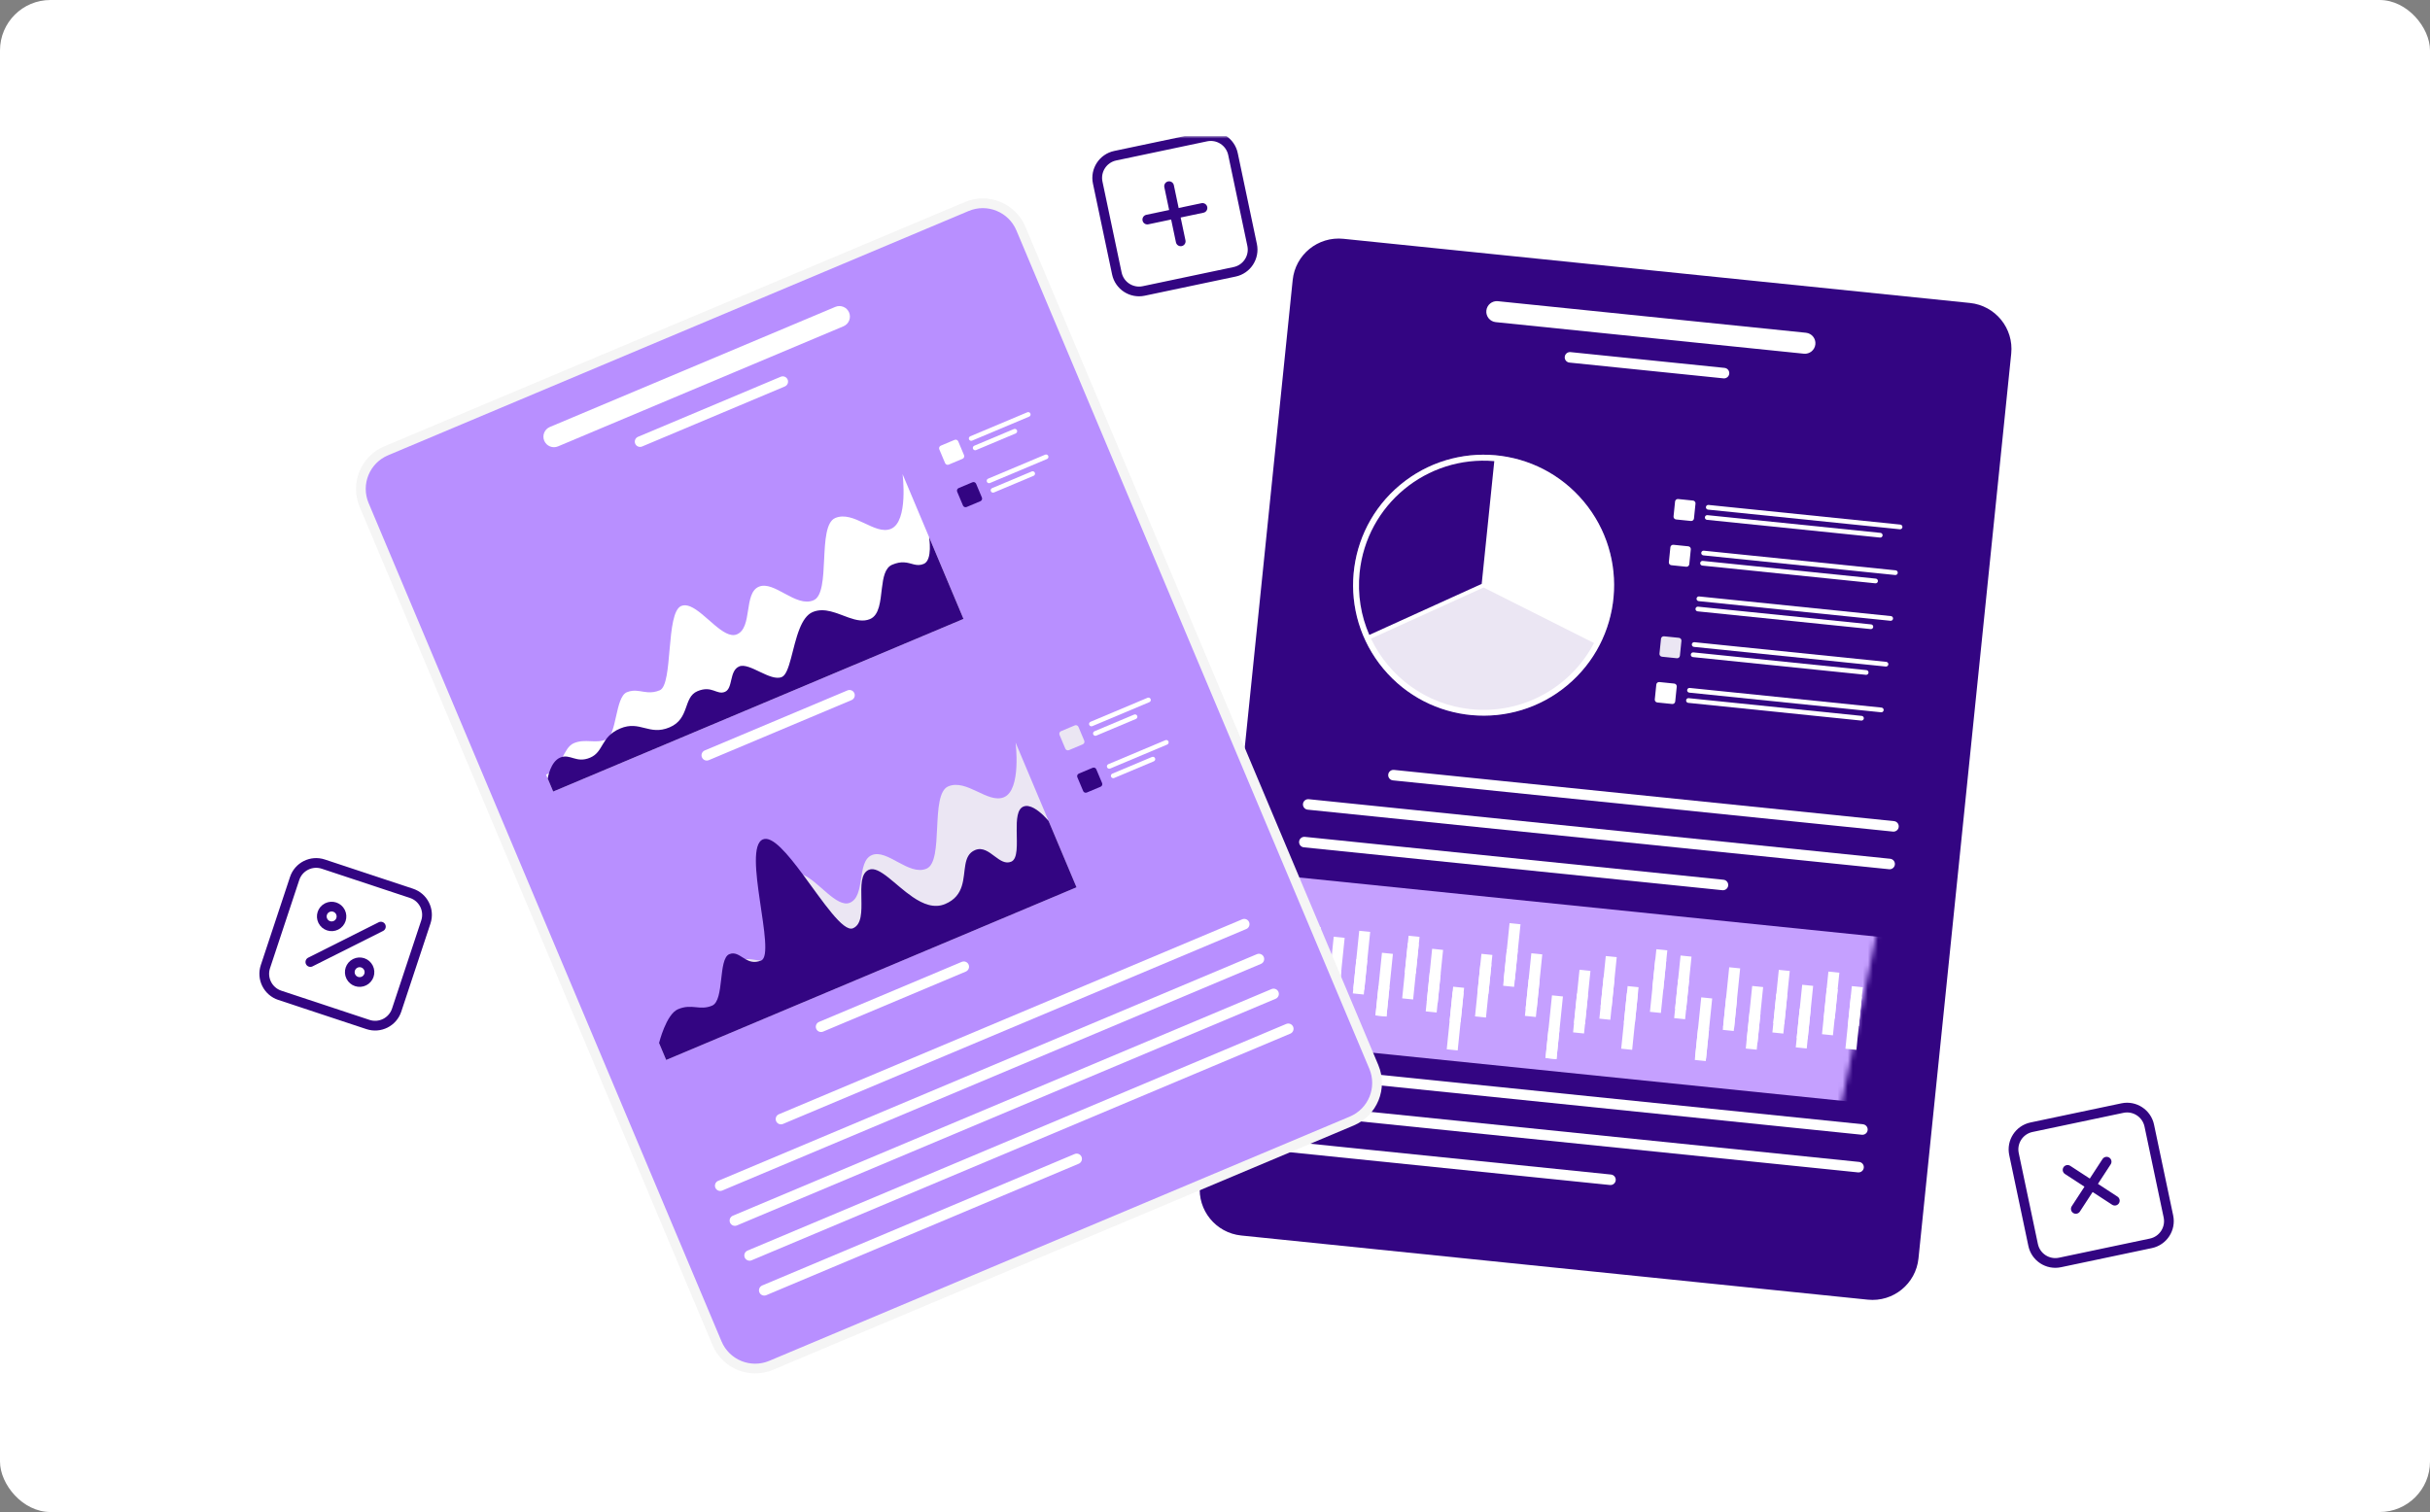<?xml version="1.0" encoding="UTF-8"?> <svg xmlns="http://www.w3.org/2000/svg" width="482" height="300" viewBox="0 0 482 300" fill="none"><rect x="0" y="0" width="482" height="300" fill="#808080" stroke="none"/><rect width="482" height="300" rx="10" fill="white"></rect><g clip-path="url(#clip0_238_841)"><mask id="mask0_238_841" style="mask-type:luminance" maskUnits="userSpaceOnUse" x="19" y="27" width="444" height="247"><path d="M462.853 27H19.141V274H462.853V27Z" fill="white"></path></mask><g mask="url(#mask0_238_841)"><path d="M244.891 53.931L226.86 57.728C224.429 58.24 222.043 56.685 221.532 54.254L217.734 36.223C217.222 33.792 218.778 31.406 221.209 30.895L239.239 27.097C241.671 26.586 244.057 28.141 244.568 30.572L248.365 48.603C248.878 51.034 247.322 53.42 244.891 53.931Z" stroke="#330582" stroke-width="1.929" stroke-miterlimit="10" stroke-linecap="round" stroke-linejoin="round"></path><path d="M231.893 36.941L234.198 47.884" stroke="#330582" stroke-width="1.929" stroke-miterlimit="10" stroke-linecap="round" stroke-linejoin="round"></path><path d="M238.517 41.26L227.574 43.564" stroke="#330582" stroke-width="1.929" stroke-miterlimit="10" stroke-linecap="round" stroke-linejoin="round"></path><path d="M426.639 246.689L408.608 250.486C406.177 250.998 403.791 249.443 403.279 247.012L399.482 228.981C398.971 226.55 400.526 224.164 402.957 223.653L420.987 219.855C423.419 219.343 425.804 220.899 426.316 223.329L430.114 241.36C430.625 243.791 429.069 246.178 426.639 246.689Z" stroke="#330582" stroke-width="1.929" stroke-miterlimit="10" stroke-linecap="round" stroke-linejoin="round"></path><path d="M417.855 230.49L411.746 239.857" stroke="#330582" stroke-width="1.929" stroke-miterlimit="10" stroke-linecap="round" stroke-linejoin="round"></path><path d="M419.48 238.227L410.113 232.119" stroke="#330582" stroke-width="1.929" stroke-miterlimit="10" stroke-linecap="round" stroke-linejoin="round"></path><path d="M72.992 203.274L55.501 197.48C53.142 196.699 51.864 194.154 52.645 191.795L58.44 174.303C59.221 171.945 61.766 170.667 64.124 171.448L81.616 177.243C83.975 178.024 85.252 180.569 84.471 182.928L78.677 200.419C77.896 202.776 75.351 204.055 72.992 203.274Z" stroke="#330582" stroke-width="1.929" stroke-miterlimit="10" stroke-linecap="round" stroke-linejoin="round"></path><path d="M75.55 183.848L61.56 190.875" stroke="#330582" stroke-width="1.929" stroke-miterlimit="10" stroke-linecap="round" stroke-linejoin="round"></path><path d="M67.526 180.956C68.01 181.92 67.621 183.093 66.658 183.576C65.695 184.061 64.521 183.672 64.038 182.709C63.555 181.745 63.943 180.572 64.906 180.089C65.869 179.605 67.043 179.994 67.526 180.956Z" stroke="#330582" stroke-width="1.929" stroke-miterlimit="10" stroke-linecap="round" stroke-linejoin="round"></path><path d="M73.079 192.013C73.563 192.976 73.174 194.15 72.211 194.634C71.248 195.116 70.075 194.729 69.591 193.765C69.107 192.802 69.496 191.629 70.459 191.145C71.422 190.662 72.596 191.05 73.079 192.013Z" stroke="#330582" stroke-width="1.929" stroke-miterlimit="10" stroke-linecap="round" stroke-linejoin="round"></path><path d="M390.652 61.072C395.158 61.533 398.437 65.56 397.974 70.066L386.374 183.27L379.579 249.586C379.117 254.092 375.091 257.37 370.586 256.908L271.909 246.8L251.027 244.661L246.295 244.177C241.79 243.715 238.512 239.689 238.973 235.183L249.938 128.147L257.369 55.662C257.83 51.157 261.857 47.879 266.362 48.34L390.652 61.072Z" fill="#330582" stroke="#330582" stroke-width="1.929"></path><mask id="mask1_238_841" style="mask-type:luminance" maskUnits="userSpaceOnUse" x="237" y="46" width="163" height="213"><path d="M399.339 61.474L386.853 183.316L379.174 258.27L271.859 247.277L250.978 245.138L237.607 243.769L249.458 128.095L257.773 46.973L399.339 61.474Z" fill="white"></path></mask><g mask="url(#mask1_238_841)"><path d="M358.223 66.023L297.113 59.761C295.966 59.644 294.941 60.479 294.824 61.626C294.706 62.773 295.54 63.798 296.687 63.915L357.797 70.177C358.944 70.294 359.969 69.46 360.086 68.312C360.205 67.165 359.37 66.14 358.223 66.023Z" fill="white"></path></g><mask id="mask2_238_841" style="mask-type:luminance" maskUnits="userSpaceOnUse" x="237" y="46" width="163" height="213"><path d="M399.339 61.474L386.853 183.316L379.174 258.27L271.859 247.277L250.978 245.138L237.607 243.769L249.458 128.095L257.773 46.973L399.339 61.474Z" fill="white"></path></mask><g mask="url(#mask2_238_841)"><path d="M342.073 72.994L311.517 69.863C310.944 69.805 310.432 70.222 310.373 70.795C310.314 71.369 310.731 71.881 311.304 71.94L341.86 75.071C342.433 75.13 342.946 74.713 343.005 74.139C343.063 73.565 342.646 73.052 342.073 72.994Z" fill="white"></path></g><mask id="mask3_238_841" style="mask-type:luminance" maskUnits="userSpaceOnUse" x="237" y="46" width="163" height="213"><path d="M399.339 61.474L386.853 183.316L379.174 258.27L271.859 247.277L250.978 245.138L237.607 243.769L249.458 128.095L257.773 46.973L399.339 61.474Z" fill="white"></path></mask><g mask="url(#mask3_238_841)"><path d="M375.687 162.921L276.505 152.757C275.931 152.699 275.418 153.116 275.359 153.689C275.301 154.263 275.718 154.776 276.292 154.835L375.473 164.998C376.047 165.056 376.559 164.639 376.619 164.065C376.678 163.492 376.261 162.98 375.687 162.921Z" fill="white"></path><path d="M374.923 170.388L259.594 158.57C259.02 158.511 258.508 158.929 258.449 159.502C258.39 160.076 258.807 160.588 259.381 160.647L374.71 172.466C375.284 172.524 375.797 172.107 375.856 171.533C375.915 170.96 375.498 170.447 374.923 170.388Z" fill="white"></path><path d="M341.863 174.55L258.829 166.041C258.255 165.982 257.742 166.399 257.683 166.972C257.625 167.546 258.042 168.059 258.616 168.118L341.65 176.627C342.224 176.685 342.736 176.268 342.795 175.694C342.854 175.121 342.437 174.608 341.863 174.55Z" fill="white"></path></g><mask id="mask4_238_841" style="mask-type:luminance" maskUnits="userSpaceOnUse" x="159" y="97" width="224" height="181"><path d="M188.326 97.828L308.262 122.666L382.044 137.943L360.172 243.579L355.917 264.134L353.192 277.294L239.327 253.719L159.475 237.18L188.326 97.828Z" fill="#C5A0FF"></path></mask><g mask="url(#mask4_238_841)"><path d="M257.525 174.086L254.152 207.02L370.418 218.929L373.791 185.995L257.525 174.086Z" fill="#C5A0FF"></path></g><mask id="mask5_238_841" style="mask-type:luminance" maskUnits="userSpaceOnUse" x="237" y="46" width="163" height="213"><path d="M399.339 61.474L386.853 183.316L379.174 258.27L271.859 247.277L250.978 245.138L237.607 243.769L249.458 128.095L257.773 46.973L399.339 61.474Z" fill="white"></path></mask><g mask="url(#mask5_238_841)"><path d="M310.847 135.996C321.831 126.846 323.318 110.522 314.166 99.538C305.015 88.554 288.692 87.068 277.708 96.219C266.724 105.371 265.238 121.694 274.389 132.678C283.541 143.662 299.863 145.148 310.847 135.996Z" fill="white"></path><mask id="mask6_238_841" style="mask-type:luminance" maskUnits="userSpaceOnUse" x="268" y="90" width="53" height="52"><path d="M319.731 120.768C322.313 106.707 313.006 93.215 298.944 90.633C284.882 88.052 271.39 97.359 268.809 111.421C266.228 125.483 275.535 138.974 289.597 141.556C303.658 144.137 317.151 134.83 319.731 120.768Z" fill="white"></path></mask><g mask="url(#mask6_238_841)"><path opacity="0.5" d="M310.848 135.993C321.832 126.841 323.319 110.519 314.167 99.534C305.015 88.55 288.693 87.064 277.708 96.216C266.724 105.367 265.238 121.69 274.39 132.674C283.541 143.658 299.864 145.145 310.848 135.993Z" fill="white"></path></g><path d="M295.025 116.039L316.551 126.87C317.768 124.351 318.575 121.583 318.876 118.64C319.558 111.994 317.534 105.697 313.704 100.832L295.025 116.039Z" fill="white"></path><path d="M295.168 114.876L313.192 100.202C310.535 97.046 307.093 94.549 303.124 93.031L299.874 101.957L295.168 114.876Z" fill="white"></path><path d="M297.206 91.58L295.02 112.914L302.361 92.759C300.72 92.192 298.996 91.792 297.206 91.58Z" fill="white"></path><path d="M293.902 115.847L296.398 91.495C282.98 90.339 271.067 100.152 269.689 113.6C269.24 117.979 269.968 122.206 271.609 125.974L293.902 115.847Z" fill="#330582"></path><path d="M291.761 140.712C302.116 141.773 311.625 136.278 316.181 127.59L294.272 116.568L271.939 126.712C275.525 134.255 282.846 139.798 291.761 140.712Z" fill="#EBE6F3"></path><path d="M335.4 103.368L332.448 103.065C332.144 103.034 331.922 102.762 331.954 102.458L332.256 99.507C332.287 99.203 332.559 98.982 332.863 99.013L335.815 99.315C336.119 99.346 336.34 99.618 336.309 99.922L336.007 102.874C335.976 103.178 335.704 103.4 335.4 103.368Z" fill="white"></path><path d="M376.84 105.014L338.793 101.115C338.537 101.089 338.349 100.859 338.376 100.602C338.402 100.345 338.632 100.158 338.889 100.184L376.936 104.083C377.193 104.11 377.381 104.339 377.354 104.596C377.328 104.854 377.098 105.041 376.84 105.014Z" fill="white"></path><path d="M372.908 106.658L338.586 103.141C338.329 103.115 338.142 102.885 338.169 102.627C338.195 102.371 338.424 102.183 338.682 102.21L373.003 105.727C373.26 105.753 373.447 105.983 373.421 106.24C373.395 106.497 373.165 106.684 372.908 106.658Z" fill="white"></path><path d="M334.469 112.447L331.517 112.144C331.213 112.114 330.991 111.842 331.023 111.538L331.325 108.585C331.356 108.281 331.628 108.06 331.932 108.091L334.884 108.393C335.188 108.424 335.409 108.696 335.378 109L335.076 111.952C335.045 112.257 334.773 112.478 334.469 112.447Z" fill="white"></path><path d="M375.913 114.09L337.866 110.191C337.609 110.165 337.422 109.936 337.448 109.678C337.474 109.421 337.704 109.234 337.962 109.26L376.009 113.159C376.265 113.186 376.453 113.415 376.426 113.672C376.4 113.93 376.17 114.117 375.913 114.09Z" fill="white"></path><path d="M371.978 115.736L337.657 112.219C337.399 112.193 337.212 111.963 337.239 111.706C337.265 111.449 337.495 111.261 337.752 111.288L372.073 114.805C372.331 114.831 372.518 115.061 372.491 115.318C372.466 115.576 372.236 115.763 371.978 115.736Z" fill="white"></path><path d="M333.539 121.523L330.587 121.222C330.282 121.19 330.062 120.918 330.093 120.614L330.394 117.663C330.426 117.359 330.698 117.138 331.002 117.169L333.954 117.471C334.258 117.502 334.48 117.774 334.448 118.078L334.146 121.029C334.115 121.333 333.843 121.554 333.539 121.523Z" fill="#330582"></path><path d="M374.981 123.17L336.934 119.271C336.677 119.245 336.49 119.016 336.516 118.758C336.542 118.501 336.772 118.314 337.029 118.34L375.076 122.239C375.334 122.266 375.521 122.495 375.494 122.752C375.468 123.01 375.238 123.197 374.981 123.17Z" fill="white"></path><path d="M371.048 124.816L336.727 121.299C336.47 121.273 336.283 121.043 336.309 120.786C336.336 120.528 336.565 120.341 336.822 120.368L371.144 123.885C371.401 123.912 371.588 124.141 371.561 124.398C371.536 124.656 371.306 124.843 371.048 124.816Z" fill="white"></path><path d="M332.609 130.602L329.657 130.3C329.353 130.269 329.131 129.997 329.163 129.693L329.466 126.741C329.497 126.436 329.769 126.216 330.073 126.247L333.025 126.549C333.329 126.58 333.551 126.852 333.519 127.156L333.217 130.107C333.185 130.411 332.914 130.633 332.609 130.602Z" fill="#EBE6F3"></path><path d="M374.048 132.249L336 128.35C335.744 128.324 335.556 128.094 335.583 127.836C335.609 127.579 335.839 127.392 336.097 127.419L374.143 131.317C374.4 131.344 374.588 131.574 374.561 131.831C374.535 132.088 374.305 132.274 374.048 132.249Z" fill="white"></path><path d="M370.117 133.891L335.795 130.374C335.538 130.347 335.351 130.117 335.378 129.86C335.404 129.603 335.634 129.415 335.891 129.442L370.213 132.959C370.469 132.986 370.657 133.216 370.63 133.472C370.604 133.73 370.374 133.917 370.117 133.891Z" fill="white"></path><path d="M331.68 139.68L328.728 139.378C328.424 139.347 328.202 139.075 328.234 138.771L328.536 135.819C328.567 135.515 328.839 135.295 329.143 135.325L332.095 135.628C332.398 135.659 332.62 135.931 332.589 136.235L332.286 139.186C332.256 139.49 331.984 139.712 331.68 139.68Z" fill="white"></path><path d="M373.118 141.325L335.071 137.426C334.813 137.4 334.626 137.17 334.653 136.913C334.68 136.655 334.909 136.468 335.166 136.495L373.213 140.393C373.47 140.42 373.657 140.65 373.631 140.907C373.606 141.165 373.376 141.351 373.118 141.325Z" fill="white"></path><path d="M369.186 142.97L334.864 139.454C334.607 139.427 334.419 139.197 334.446 138.94C334.472 138.683 334.702 138.495 334.959 138.522L369.281 142.039C369.538 142.066 369.725 142.296 369.699 142.552C369.673 142.81 369.444 142.996 369.186 142.97Z" fill="white"></path></g><mask id="mask7_238_841" style="mask-type:luminance" maskUnits="userSpaceOnUse" x="237" y="46" width="163" height="213"><path d="M399.339 61.474L386.853 183.316L379.174 258.27L271.859 247.277L250.978 245.138L237.607 243.769L249.458 128.095L257.773 46.973L399.339 61.474Z" fill="white"></path></mask><g mask="url(#mask7_238_841)"><path d="M356.199 207.805L358.372 208.028L359.645 195.608L357.473 195.385L356.199 207.805Z" fill="white"></path><path d="M356.379 205.955L358.551 206.177L359.15 200.33L356.978 200.107L356.379 205.955Z" fill="white"></path><path d="M361.4 205.193L363.572 205.416L364.845 192.995L362.672 192.773L361.4 205.193Z" fill="white"></path><path d="M362.36 196.066L361.76 201.913L363.932 202.136L364.531 196.289L362.36 196.066Z" fill="white"></path><path d="M366.045 208.076L368.218 208.298L369.49 195.879L367.318 195.656L366.045 208.076Z" fill="white"></path><path d="M366.539 203.374L368.712 203.597L369.311 197.75L367.139 197.527L366.539 203.374Z" fill="white"></path><path d="M351.561 204.85L353.733 205.073L355.006 192.653L352.834 192.43L351.561 204.85Z" fill="white"></path><path d="M351.74 203L353.912 203.222L354.511 197.375L352.339 197.152L351.74 203Z" fill="white"></path><path d="M346.283 208.043L348.455 208.265L349.727 195.846L347.555 195.623L346.283 208.043Z" fill="white"></path><path d="M346.439 206.62L348.611 206.843L349.211 200.996L347.039 200.773L346.439 206.62Z" fill="white"></path><path d="M341.723 204.336L343.895 204.559L345.167 192.139L342.995 191.916L341.723 204.336Z" fill="white"></path><path d="M341.783 203.845L343.955 204.067L344.555 198.221L342.382 197.998L341.783 203.845Z" fill="white"></path><path d="M336.174 210.305L338.346 210.528L339.619 198.107L337.447 197.885L336.174 210.305Z" fill="white"></path><path d="M336.223 209.837L338.395 210.059L338.994 204.213L336.822 203.99L336.223 209.837Z" fill="white"></path><path d="M332.076 202.004L334.248 202.226L335.52 189.807L333.348 189.584L332.076 202.004Z" fill="white"></path><path d="M332.27 200.13L334.442 200.352L335.041 194.506L332.869 194.283L332.27 200.13Z" fill="white"></path><path d="M327.273 200.757L329.446 200.98L330.719 188.56L328.547 188.338L327.273 200.757Z" fill="white"></path><path d="M327.742 196.101L329.914 196.323L330.513 190.477L328.34 190.254L327.742 196.101Z" fill="white"></path><path d="M321.572 208.07L323.745 208.293L325.017 195.873L322.844 195.65L321.572 208.07Z" fill="white"></path><path d="M322.098 202.927L324.27 203.149L324.869 197.303L322.696 197.08L322.098 202.927Z" fill="white"></path><path d="M317.24 202.111L319.413 202.334L320.685 189.913L318.513 189.691L317.24 202.111Z" fill="white"></path><path d="M317.479 199.773L319.65 199.996L320.25 194.148L318.078 193.926L317.479 199.773Z" fill="white"></path><path d="M312.027 204.832L314.2 205.055L315.474 192.635L313.301 192.412L312.027 204.832Z" fill="white"></path><path d="M312.207 202.983L314.379 203.206L314.978 197.359L312.805 197.137L312.207 202.983Z" fill="white"></path><path d="M306.568 209.907L308.74 210.129L310.014 197.709L307.842 197.486L306.568 209.907Z" fill="white"></path><path d="M306.557 209.925L308.729 210.147L309.328 204.301L307.156 204.078L306.557 209.925Z" fill="white"></path><path d="M302.473 201.558L304.645 201.781L305.917 189.361L303.745 189.139L302.473 201.558Z" fill="white"></path><path d="M302.613 200.155L304.786 200.378L305.385 194.53L303.212 194.309L302.613 200.155Z" fill="white"></path><path d="M298.154 195.582L300.326 195.804L301.6 183.385L299.428 183.162L298.154 195.582Z" fill="white"></path><path d="M298.283 194.196L300.456 194.419L301.055 188.572L298.882 188.35L298.283 194.196Z" fill="white"></path><path d="M292.576 201.67L294.748 201.892L296.02 189.473L293.848 189.25L292.576 201.67Z" fill="white"></path><path d="M293.064 196.976L295.237 197.199L295.836 191.352L293.664 191.129L293.064 196.976Z" fill="white"></path><path d="M286.967 208.191L289.14 208.414L290.412 195.994L288.239 195.771L286.967 208.191Z" fill="white"></path><path d="M287.543 202.577L289.715 202.8L290.314 196.953L288.142 196.73L287.543 202.577Z" fill="white"></path><path d="M282.797 200.668L284.969 200.89L286.241 188.471L284.069 188.248L282.797 200.668Z" fill="white"></path><path d="M283 198.783L285.172 199.006L285.771 193.159L283.599 192.936L283 198.783Z" fill="white"></path><path d="M278.129 198.084L280.301 198.306L281.574 185.887L279.402 185.664L278.129 198.084Z" fill="white"></path><path d="M278.646 192.958L280.818 193.181L281.417 187.334L279.245 187.111L278.646 192.958Z" fill="white"></path><path d="M272.844 201.457L275.016 201.679L276.289 189.26L274.117 189.037L272.844 201.457Z" fill="white"></path><path d="M272.832 201.474L275.005 201.696L275.604 195.85L273.431 195.627L272.832 201.474Z" fill="white"></path><path d="M268.336 197.1L270.509 197.322L271.781 184.902L269.609 184.68L268.336 197.1Z" fill="white"></path><path d="M268.445 196.148L270.618 196.371L271.217 190.524L269.045 190.301L268.445 196.148Z" fill="white"></path><path d="M263.275 198.275L265.447 198.498L266.719 186.078L264.547 185.855L263.275 198.275Z" fill="white"></path><path d="M263.324 197.806L265.496 198.028L266.095 192.182L263.922 191.959L263.324 197.806Z" fill="white"></path><path d="M258.549 196.177L260.722 196.4L261.994 183.98L259.822 183.758L258.549 196.177Z" fill="white"></path><path d="M259.172 190.095L261.345 190.317L261.943 184.471L259.771 184.248L259.172 190.095Z" fill="white"></path></g><mask id="mask8_238_841" style="mask-type:luminance" maskUnits="userSpaceOnUse" x="237" y="46" width="163" height="213"><path d="M399.339 61.474L386.853 183.316L379.174 258.27L271.859 247.277L250.978 245.138L237.607 243.769L249.458 128.095L257.773 46.973L399.339 61.474Z" fill="white"></path></mask><g mask="url(#mask8_238_841)"><path d="M369.524 223.069L270.342 212.906C269.769 212.847 269.256 213.265 269.197 213.838C269.138 214.412 269.556 214.924 270.129 214.983L369.311 225.146C369.885 225.205 370.397 224.788 370.457 224.214C370.515 223.641 370.098 223.128 369.524 223.069Z" fill="white"></path><path d="M368.759 230.537L253.43 218.718C252.856 218.66 252.344 219.077 252.285 219.65C252.226 220.224 252.643 220.737 253.217 220.796L368.546 232.614C369.119 232.672 369.632 232.255 369.691 231.681C369.75 231.108 369.333 230.596 368.759 230.537Z" fill="white"></path><path d="M319.551 233.041L252.665 226.187C252.091 226.129 251.578 226.546 251.519 227.12C251.461 227.693 251.878 228.205 252.452 228.264L319.338 235.118C319.912 235.177 320.424 234.76 320.483 234.187C320.542 233.613 320.124 233.1 319.551 233.041Z" fill="white"></path></g><path d="M272.503 211.687C274.26 215.861 272.3 220.669 268.125 222.426L157.22 269.101L152.967 270.892C148.792 272.649 143.983 270.69 142.227 266.515L122.496 219.634L72.224 100.183C70.468 96.008 72.427 91.2 76.602 89.444L191.761 40.976C195.935 39.219 200.743 41.179 202.5 45.354L272.503 211.687Z" fill="#B88FFF" stroke="#F5F5F5" stroke-width="1.929"></path><mask id="mask9_238_841" style="mask-type:luminance" maskUnits="userSpaceOnUse" x="68" y="37" width="209" height="238"><path d="M276.316 219.501L157.408 269.544L145.151 274.705L122.052 219.82L68.412 92.366L199.577 37.162L276.316 219.501Z" fill="white"></path></mask><g mask="url(#mask9_238_841)"><path d="M165.686 60.889L109.067 84.717C108.005 85.164 107.506 86.389 107.953 87.451C108.4 88.514 109.625 89.013 110.687 88.566L167.308 64.737C168.37 64.29 168.869 63.065 168.422 62.003C167.974 60.941 166.75 60.441 165.686 60.889Z" fill="white"></path></g><mask id="mask10_238_841" style="mask-type:luminance" maskUnits="userSpaceOnUse" x="68" y="37" width="209" height="238"><path d="M276.316 219.501L157.408 269.544L145.151 274.705L122.052 219.82L68.412 92.366L199.577 37.162L276.316 219.501Z" fill="white"></path></mask><g mask="url(#mask10_238_841)"><path d="M154.863 74.752L126.554 86.666C126.022 86.889 125.772 87.502 125.997 88.033C126.22 88.564 126.832 88.814 127.363 88.59L155.673 76.677C156.205 76.453 156.455 75.841 156.231 75.309C156.006 74.778 155.394 74.528 154.863 74.752Z" fill="white"></path></g><mask id="mask11_238_841" style="mask-type:luminance" maskUnits="userSpaceOnUse" x="68" y="37" width="209" height="238"><path d="M276.316 219.501L157.408 269.544L145.151 274.705L122.052 219.82L68.412 92.366L199.577 37.162L276.316 219.501Z" fill="white"></path></mask><g mask="url(#mask11_238_841)"><path d="M201.443 147.324C201.443 147.324 202.637 156.704 199.144 158.174C195.956 159.515 191.756 154.483 188.09 156.025C184.422 157.57 187.316 170.865 183.779 172.353C180.243 173.842 175.982 168.379 172.932 169.663C169.882 170.946 171.726 177.787 168.582 179.11C165.986 180.203 162.271 174.765 159.302 173.572C158.672 173.318 158.079 173.255 157.534 173.484C154.423 174.794 155.967 189.078 153.281 190.208C152.387 190.584 151.616 190.646 150.899 190.597C149.843 190.523 148.906 190.208 147.87 190.312C147.509 190.349 147.132 190.435 146.738 190.601C144.446 191.566 144.759 199.083 142.663 199.964C140.566 200.846 138.498 199.753 136.261 200.695C134.024 201.637 134.06 205.544 130.725 206.949L132.135 210.3L213.529 176.046" fill="#EBE6F3"></path><path d="M207.991 162.889C207.991 162.889 207.589 162.395 206.987 161.809C205.934 160.793 204.262 159.501 202.993 160.035C201.751 160.557 201.64 162.621 201.664 164.827C201.695 167.508 201.928 170.398 200.579 170.966C199.432 171.448 198.401 170.722 197.346 169.931C196.138 169.027 194.896 168.041 193.408 168.667C190.895 169.724 191.661 172.997 190.776 175.798C190.326 177.23 189.442 178.539 187.47 179.369C185.3 180.282 183.097 179.385 181.026 177.97C177.524 175.581 174.38 171.716 172.344 172.573C169.103 173.938 172.677 182.708 169.193 184.175C167.245 184.994 163.217 178.853 159.303 173.576C156.21 169.398 153.184 165.761 151.326 166.543C147.125 168.311 154.049 189.28 150.994 190.566C150.964 190.578 150.932 190.593 150.901 190.601C149.63 191.103 148.693 190.785 147.872 190.316C146.77 189.691 145.875 188.807 144.658 189.319C142.408 190.266 143.727 198.487 141.247 199.53C138.764 200.576 137.279 199.064 134.488 200.238C132.126 201.233 130.727 206.952 130.727 206.952L132.137 210.304L213.531 176.049" fill="#330582"></path><path d="M190.768 190.844L162.458 202.757C161.926 202.981 161.676 203.594 161.901 204.125C162.124 204.656 162.736 204.906 163.267 204.682L191.577 192.769C192.108 192.544 192.358 191.932 192.134 191.401C191.911 190.869 191.299 190.62 190.768 190.844Z" fill="white"></path><path d="M214.769 147.681L212.034 148.832C211.752 148.95 211.428 148.818 211.309 148.537L210.159 145.802C210.04 145.52 210.172 145.196 210.454 145.078L213.189 143.926C213.471 143.808 213.795 143.94 213.914 144.221L215.065 146.956C215.183 147.238 215.051 147.562 214.769 147.681Z" fill="#EBE6F3"></path><path d="M227.982 139.314L216.668 144.075C216.429 144.176 216.155 144.064 216.055 143.825C215.954 143.587 216.066 143.313 216.305 143.212L227.618 138.451C227.857 138.351 228.131 138.462 228.231 138.701C228.332 138.939 228.22 139.213 227.982 139.314Z" fill="white"></path><path d="M225.319 142.644L217.457 145.953C217.218 146.054 216.944 145.941 216.844 145.703C216.743 145.464 216.855 145.191 217.094 145.089L224.956 141.781C225.195 141.68 225.468 141.793 225.57 142.031C225.669 142.269 225.557 142.544 225.319 142.644Z" fill="white"></path><path d="M218.309 156.094L215.574 157.245C215.292 157.363 214.967 157.231 214.849 156.95L213.698 154.214C213.579 153.933 213.711 153.608 213.993 153.49L216.728 152.338C217.01 152.22 217.334 152.352 217.453 152.633L218.604 155.369C218.724 155.651 218.591 155.975 218.309 156.094Z" fill="#330582"></path><path d="M231.521 147.726L220.207 152.487C219.968 152.588 219.695 152.476 219.593 152.237C219.493 151.999 219.605 151.724 219.844 151.624L231.157 146.863C231.396 146.763 231.671 146.874 231.771 147.113C231.872 147.351 231.759 147.625 231.521 147.726Z" fill="white"></path><path d="M228.859 151.055L220.998 154.363C220.759 154.464 220.486 154.351 220.385 154.113C220.284 153.874 220.396 153.601 220.634 153.499L228.496 150.192C228.734 150.09 229.009 150.203 229.109 150.442C229.21 150.681 229.098 150.955 228.859 151.055Z" fill="white"></path></g><mask id="mask12_238_841" style="mask-type:luminance" maskUnits="userSpaceOnUse" x="68" y="37" width="209" height="238"><path d="M276.316 219.501L157.408 269.544L145.151 274.705L122.052 219.82L68.412 92.366L199.577 37.162L276.316 219.501Z" fill="white"></path></mask><g mask="url(#mask12_238_841)"><path d="M246.395 182.402L154.501 221.076C153.969 221.3 153.719 221.912 153.944 222.443C154.167 222.974 154.779 223.224 155.31 223L247.205 184.327C247.736 184.103 247.986 183.491 247.763 182.96C247.54 182.428 246.927 182.179 246.395 182.402Z" fill="white"></path><path d="M249.307 189.32L142.452 234.291C141.921 234.514 141.671 235.127 141.894 235.658C142.118 236.189 142.731 236.439 143.262 236.215L250.117 191.245C250.648 191.022 250.898 190.409 250.675 189.878C250.452 189.347 249.839 189.097 249.307 189.32Z" fill="white"></path><path d="M252.217 196.242L145.362 241.212C144.831 241.436 144.581 242.049 144.805 242.58C145.029 243.111 145.641 243.361 146.172 243.137L253.028 198.167C253.559 197.943 253.809 197.331 253.585 196.8C253.361 196.268 252.75 196.019 252.217 196.242Z" fill="white"></path><path d="M255.133 203.16L148.276 248.131C147.745 248.354 147.495 248.967 147.719 249.498C147.943 250.029 148.555 250.279 149.086 250.056L255.943 205.085C256.474 204.862 256.724 204.249 256.5 203.718C256.276 203.186 255.664 202.937 255.133 203.16Z" fill="white"></path><path d="M213.159 228.971L151.186 255.051C150.655 255.275 150.405 255.888 150.629 256.419C150.852 256.95 151.465 257.2 151.996 256.976L213.969 230.895C214.5 230.671 214.75 230.059 214.526 229.528C214.302 228.996 213.691 228.747 213.159 228.971Z" fill="white"></path></g><mask id="mask13_238_841" style="mask-type:luminance" maskUnits="userSpaceOnUse" x="68" y="37" width="209" height="238"><path d="M276.316 219.501L157.408 269.544L145.151 274.705L122.052 219.82L68.412 92.366L199.577 37.162L276.316 219.501Z" fill="white"></path></mask><g mask="url(#mask13_238_841)"><path d="M179.029 94.074C179.029 94.074 180.224 103.454 176.731 104.924C173.543 106.266 169.342 101.233 165.677 102.776C162.008 104.32 164.903 117.616 161.366 119.104C157.83 120.592 153.569 115.129 150.519 116.412C147.469 117.696 149.313 124.537 146.169 125.861C143.574 126.953 139.858 121.515 136.889 120.322C136.259 120.069 135.665 120.005 135.122 120.234C132.01 121.543 133.554 135.827 130.869 136.958C129.975 137.334 129.204 137.396 128.487 137.348C127.43 137.273 126.494 136.958 125.458 137.062C125.097 137.099 124.72 137.185 124.326 137.351C122.034 138.316 122.346 145.832 120.251 146.714C118.154 147.596 116.086 146.503 113.849 147.445C111.611 148.387 111.648 152.295 108.312 153.699L109.723 157.051L191.117 122.798" fill="white"></path><path d="M184.29 106.576C184.29 106.576 185.036 111.123 183.236 111.88C181.744 112.509 180.826 111.634 179.252 111.575C178.624 111.55 177.892 111.657 176.976 112.043C175.537 112.648 175.187 114.59 174.933 116.678C174.619 119.246 174.452 122.036 172.572 122.828C171.255 123.382 169.833 123.059 168.363 122.545C166.026 121.73 163.567 120.442 161.194 121.441C160.045 121.925 159.238 123.175 158.613 124.718C157.137 128.368 156.673 133.654 155.076 134.327C152.803 135.284 148.642 131.378 146.626 132.226C144.61 133.075 145.435 136.58 143.798 137.269C142.162 137.956 141.228 135.925 138.347 137.138C135.463 138.35 136.868 142.606 132.807 144.315C128.746 146.024 126.962 142.881 123.03 144.535C119.101 146.188 119.814 149.167 117.045 150.333C114.276 151.498 113.105 149.473 111.121 150.308C109.198 151.116 108.67 154.279 108.639 154.476L109.724 157.054L191.117 122.8" fill="#330582"></path><path d="M168.098 136.983L139.788 148.896C139.257 149.12 139.006 149.732 139.231 150.263C139.454 150.795 140.066 151.045 140.597 150.821L168.907 138.907C169.438 138.684 169.688 138.071 169.464 137.54C169.241 137.008 168.629 136.759 168.098 136.983Z" fill="white"></path><path d="M190.924 91.031L188.189 92.182C187.907 92.3 187.583 92.168 187.464 91.887L186.313 89.152C186.195 88.87 186.326 88.546 186.608 88.427L189.343 87.276C189.625 87.157 189.949 87.29 190.068 87.571L191.219 90.306C191.337 90.588 191.206 90.912 190.924 91.031Z" fill="white"></path><path d="M204.136 82.664L192.822 87.425C192.584 87.526 192.309 87.414 192.209 87.175C192.108 86.937 192.221 86.663 192.459 86.562L203.773 81.801C204.011 81.7 204.285 81.812 204.386 82.051C204.486 82.289 204.375 82.563 204.136 82.664Z" fill="white"></path><path d="M201.473 85.992L193.612 89.301C193.373 89.401 193.099 89.289 192.998 89.051C192.897 88.812 193.01 88.538 193.248 88.437L201.11 85.129C201.349 85.028 201.623 85.14 201.723 85.379C201.823 85.617 201.712 85.892 201.473 85.992Z" fill="white"></path><path d="M194.469 99.443L191.734 100.594C191.451 100.713 191.128 100.58 191.009 100.299L189.858 97.564C189.739 97.282 189.872 96.958 190.153 96.839L192.888 95.688C193.169 95.57 193.494 95.702 193.612 95.983L194.764 98.718C194.882 99 194.75 99.324 194.469 99.443Z" fill="#330582"></path><path d="M207.677 91.074L196.363 95.835C196.124 95.936 195.851 95.824 195.75 95.585C195.649 95.347 195.761 95.073 196 94.972L207.314 90.211C207.552 90.11 207.827 90.222 207.927 90.461C208.028 90.7 207.915 90.973 207.677 91.074Z" fill="white"></path><path d="M205.015 94.404L197.154 97.713C196.915 97.814 196.642 97.701 196.541 97.463C196.44 97.224 196.552 96.95 196.791 96.849L204.652 93.541C204.891 93.44 205.165 93.552 205.265 93.791C205.366 94.031 205.254 94.304 205.015 94.404Z" fill="white"></path></g></g></g><defs><clipPath id="clip0_238_841"><rect width="443.713" height="247" fill="white" transform="translate(19.145 27)"></rect></clipPath></defs></svg> 